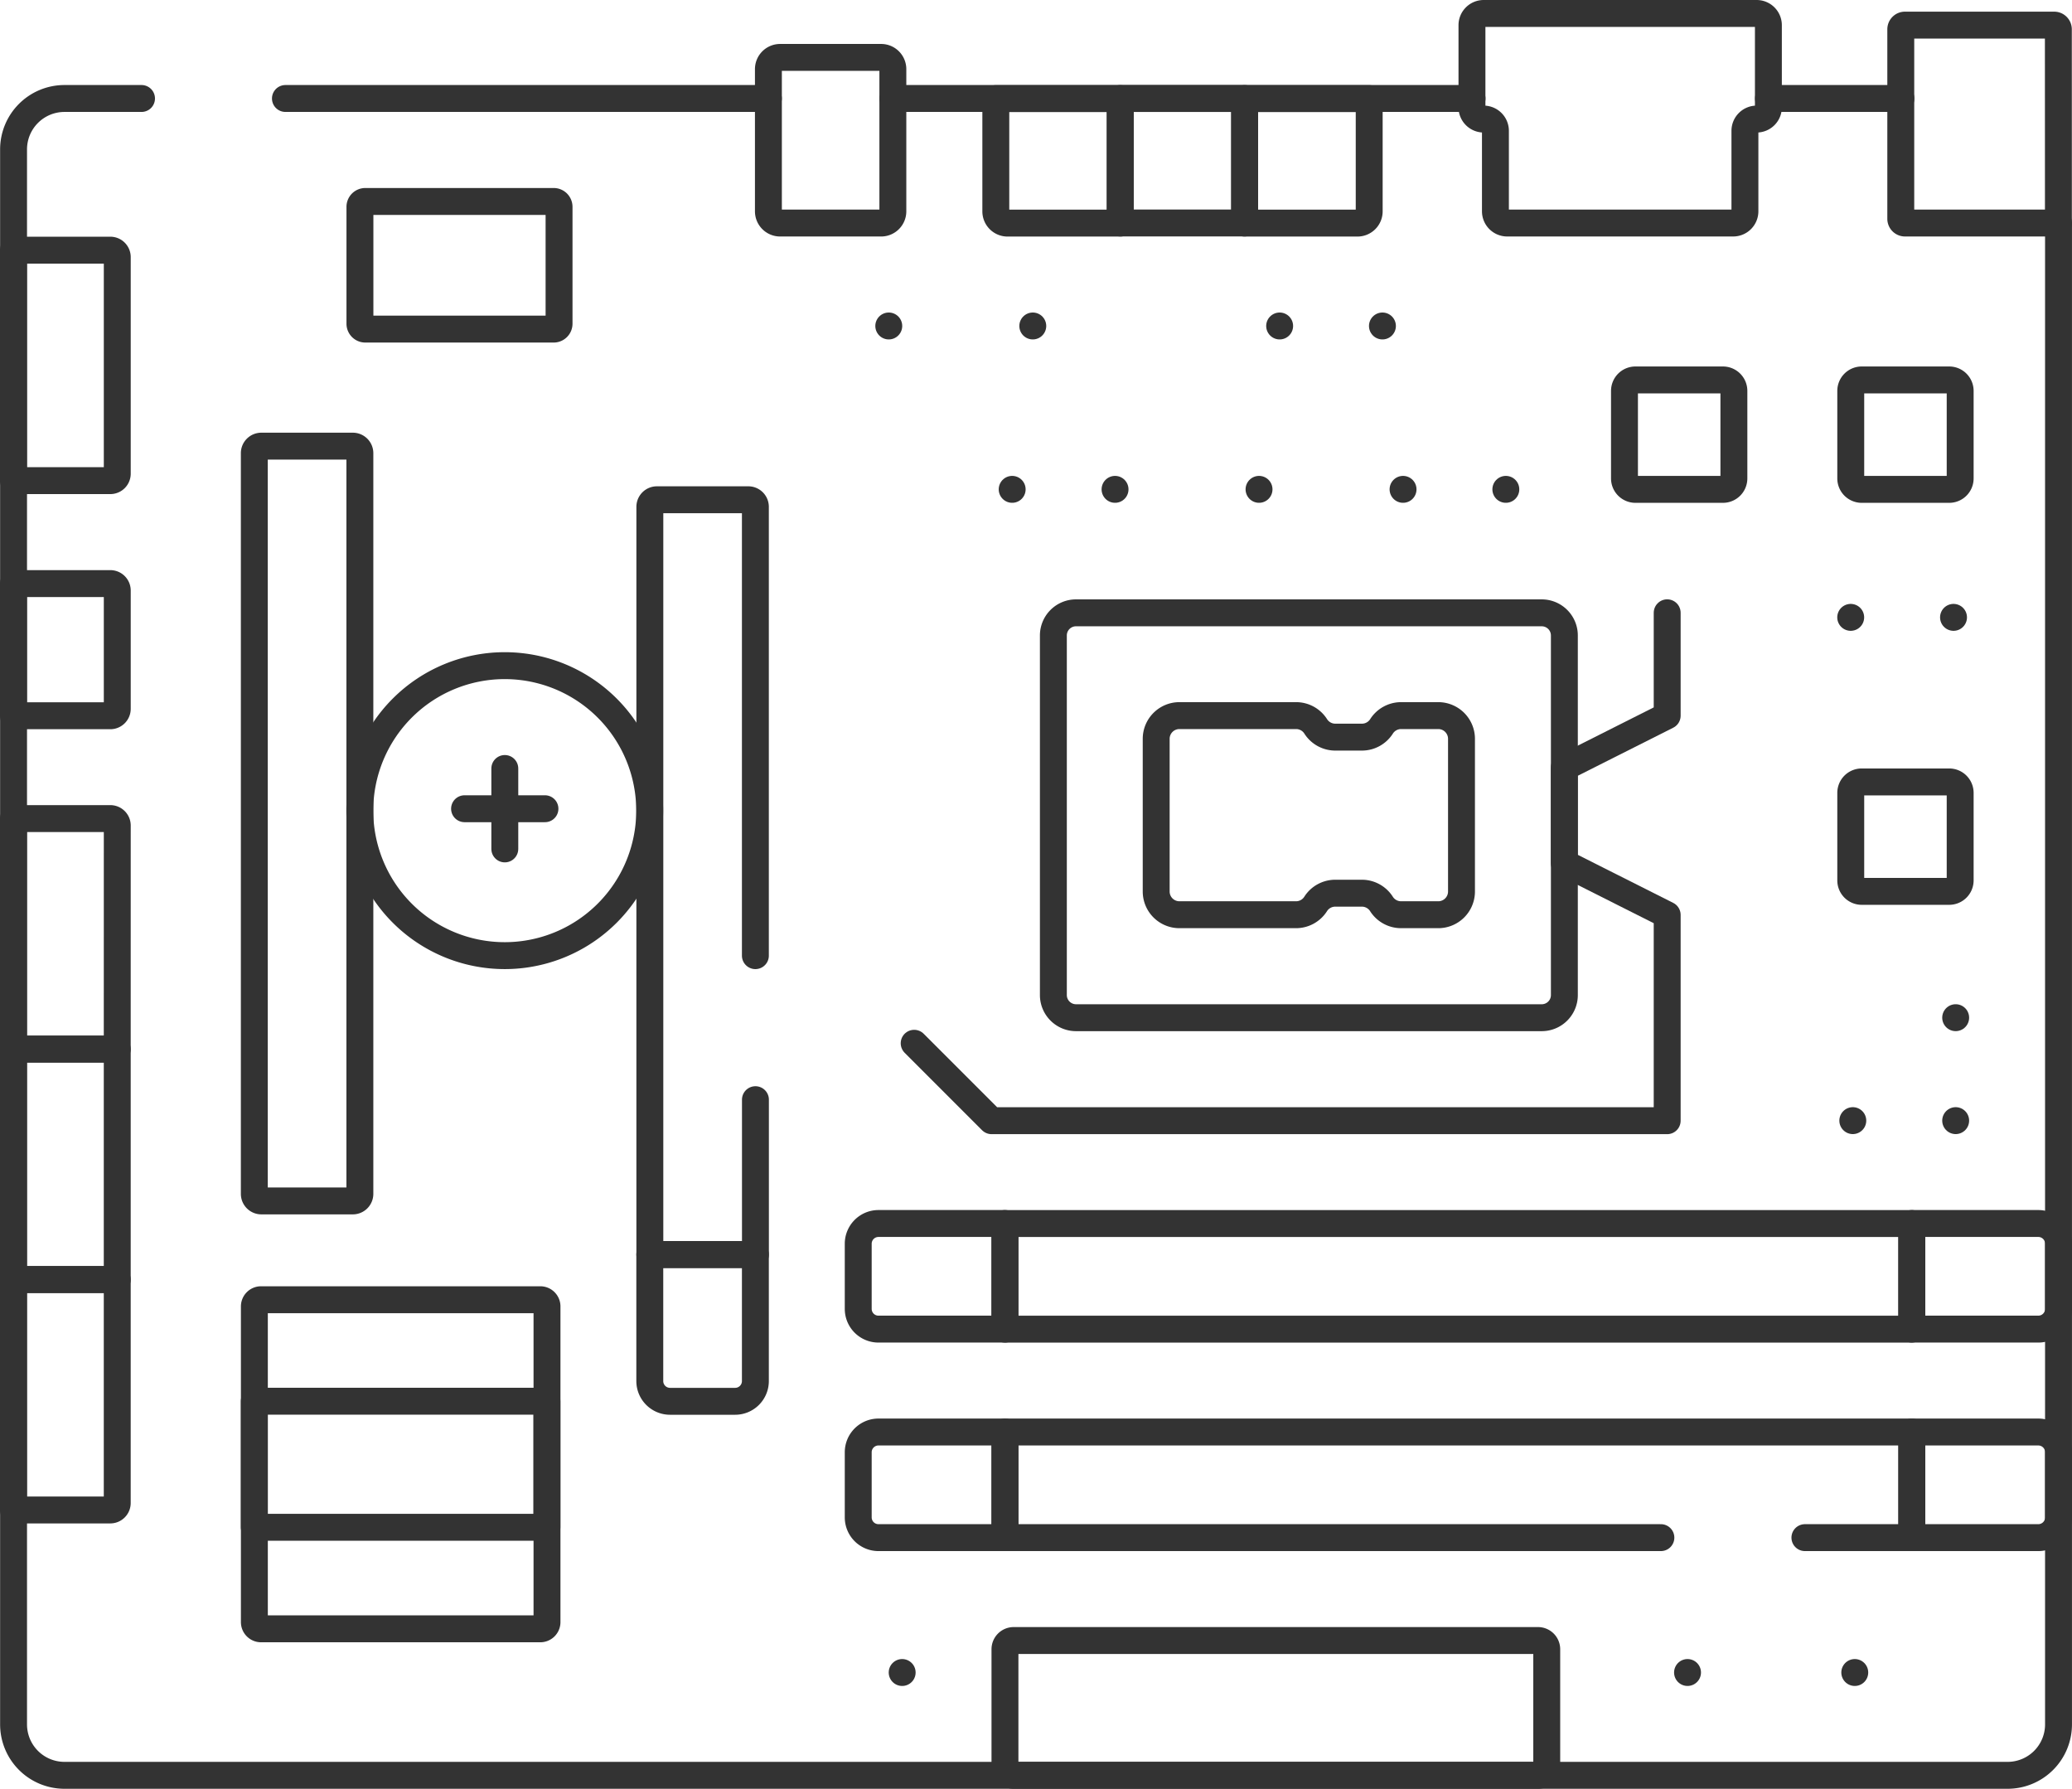 <svg xmlns="http://www.w3.org/2000/svg" width="77.001" height="66.46" viewBox="0 0 77.001 66.46">
  <path id="path878" d="M331.274-230.8h33.7v-3.924h-33.7Z" transform="translate(-293.928 280.182)" fill="none" stroke="#333" stroke-linecap="round" stroke-linejoin="round" stroke-miterlimit="10" stroke-width="1"/>
  <path id="path890" d="M-5.805-30.294h4.7v-3.924h-4.7a.752.752,0,0,0-.752.752v2.42A.752.752,0,0,0-5.805-30.294Z" transform="translate(38.451 79.675)" fill="none" stroke="#333" stroke-linecap="round" stroke-linejoin="round" stroke-miterlimit="10" stroke-width="1"/>
  <path id="path894" d="M-5.805-30.293h4.7v-3.924h-4.7a.752.752,0,0,0-.752.752v2.42A.752.752,0,0,0-5.805-30.293Z" transform="translate(38.451 87.421)" fill="none" stroke="#333" stroke-linecap="round" stroke-linejoin="round" stroke-miterlimit="10" stroke-width="1"/>
  <path id="path898" d="M-36.292-30.294h-4.7v-3.924h4.7a.752.752,0,0,1,.752.752v2.42A.752.752,0,0,1-36.292-30.294Z" transform="translate(112.041 79.675)" fill="none" stroke="#333" stroke-linecap="round" stroke-linejoin="round" stroke-miterlimit="10" stroke-width="1"/>
  <path id="path902" d="M-30.293-130.74v-16.675a.262.262,0,0,0-.261-.262h-3.4a.262.262,0,0,0-.261.262v27.78h3.924v-5.753" transform="translate(58.365 166.245)" fill="none" stroke="#333" stroke-linecap="round" stroke-linejoin="round" stroke-miterlimit="10" stroke-width="1"/>
  <path id="path906" d="M0-2.019V25.5a.262.262,0,0,0,.261.262h3.4a.262.262,0,0,0,.262-.262V-2.019a.262.262,0,0,0-.262-.261H.261A.261.261,0,0,0,0-2.019Z" transform="translate(9.451 18.856)" fill="none" stroke="#333" stroke-linecap="round" stroke-linejoin="round" stroke-miterlimit="10" stroke-width="1"/>
  <path id="path910" d="M0-36.292v-4.7H3.924v4.7a.752.752,0,0,1-.752.752H.752A.752.752,0,0,1,0-36.292Z" transform="translate(24.148 87.603)" fill="none" stroke="#333" stroke-linecap="round" stroke-linejoin="round" stroke-miterlimit="10" stroke-width="1"/>
  <path id="path914" d="M-36.292-30.293h-4.7v-3.924h4.7a.752.752,0,0,1,.752.752v2.42A.752.752,0,0,1-36.292-30.293Z" transform="translate(112.041 87.421)" fill="none" stroke="#333" stroke-linecap="round" stroke-linejoin="round" stroke-miterlimit="10" stroke-width="1"/>
  <path id="path918" d="M-229.48-30.293h3.972v-3.924h-33.7v3.924h24.376" transform="translate(296.555 87.421)" fill="none" stroke="#333" stroke-linecap="round" stroke-linejoin="round" stroke-miterlimit="10" stroke-width="1"/>
  <path id="path922" d="M-216.022,0V3.823l-3.823,1.925V9.3l3.823,1.925v7.646h-25.107l-2.877-2.877" transform="translate(277.979 22.767)" fill="none" stroke="#333" stroke-linecap="round" stroke-linejoin="round" stroke-miterlimit="10" stroke-width="1"/>
  <path id="path926" d="M-140.1-116.124h-17.307a.842.842,0,0,1-.842-.841v-13.36a.841.841,0,0,1,.842-.841H-140.1a.841.841,0,0,1,.841.841v13.36A.841.841,0,0,1-140.1-116.124Z" transform="translate(197.395 153.935)" fill="none" stroke="#333" stroke-linecap="round" stroke-linejoin="round" stroke-miterlimit="10" stroke-width="1"/>
  <path id="path930" d="M0-50.443v-5.672a.863.863,0,0,1,.863-.863H5.2a.863.863,0,0,1,.728.4.863.863,0,0,0,.728.4h.99a.863.863,0,0,0,.728-.4.863.863,0,0,1,.728-.4h1.381a.863.863,0,0,1,.863.863v5.672a.863.863,0,0,1-.863.863H9.1a.863.863,0,0,1-.728-.4.863.863,0,0,0-.728-.4h-.99a.863.863,0,0,0-.728.4.863.863,0,0,1-.728.4H.863A.863.863,0,0,1,0-50.443Z" transform="translate(42.967 83.565)" fill="none" stroke="#333" stroke-linecap="round" stroke-linejoin="round" stroke-miterlimit="10" stroke-width="1"/>
  <path id="path934" d="M-83.161-41.581a5.387,5.387,0,0,1-5.387,5.387,5.387,5.387,0,0,1-5.386-5.387,5.387,5.387,0,0,1,5.386-5.387A5.387,5.387,0,0,1-83.161-41.581Z" transform="translate(107.305 71.699)" fill="none" stroke="#333" stroke-linecap="round" stroke-linejoin="round" stroke-miterlimit="10" stroke-width="1"/>
  <path id="path938" d="M0-23.065v-2.988" transform="translate(18.76 54.605)" fill="none" stroke="#333" stroke-linecap="round" stroke-linejoin="round" stroke-miterlimit="10" stroke-width="1"/>
  <path id="path942" d="M0,0H2.988" transform="translate(17.264 30.047)" fill="none" stroke="#333" stroke-linecap="round" stroke-linejoin="round" stroke-miterlimit="10" stroke-width="1"/>
  <path id="path946" d="M-82.025-94.375H-92.4a.249.249,0,0,1-.249-.249v-11.729a.249.249,0,0,1,.249-.249h10.377a.249.249,0,0,1,.249.249v11.729A.249.249,0,0,1-82.025-94.375Z" transform="translate(102.102 154.891)" fill="none" stroke="#333" stroke-linecap="round" stroke-linejoin="round" stroke-miterlimit="10" stroke-width="1"/>
  <path id="path948" d="M98.893-172.452H88.018v-4.683H98.893Z" transform="translate(-78.568 229.195)" fill="none" stroke="#333" stroke-linecap="round" stroke-linejoin="round" stroke-miterlimit="10" stroke-width="1"/>
  <path id="path952" d="M-55.623,0h-7a.2.2,0,0,0-.2.2V4.542a.2.2,0,0,0,.2.2h7a.2.2,0,0,0,.2-.2V.2A.2.2,0,0,0-55.623,0Z" transform="translate(76.199 7.485)" fill="none" stroke="#333" stroke-linecap="round" stroke-linejoin="round" stroke-miterlimit="10" stroke-width="1"/>
  <path id="path956" d="M-27.783-66.1h-3.6v-8.563h3.6a.258.258,0,0,1,.258.258v8.047A.258.258,0,0,1-27.783-66.1Z" transform="translate(31.883 83.957)" fill="none" stroke="#333" stroke-linecap="round" stroke-linejoin="round" stroke-miterlimit="10" stroke-width="1"/>
  <path id="path960" d="M-29.774-66.1h-3.857v-8.563h3.6a.258.258,0,0,1,.258.258Z" transform="translate(34.131 105.076)" fill="none" stroke="#333" stroke-linecap="round" stroke-linejoin="round" stroke-miterlimit="10" stroke-width="1"/>
  <path id="path962" d="M13.857-282.668H10v-8.563h3.857Z" transform="translate(-9.5 330.21)" fill="none" stroke="#333" stroke-linecap="round" stroke-linejoin="round" stroke-miterlimit="10" stroke-width="1"/>
  <path id="path966" d="M-27.783-66.1h-3.6v-8.563h3.857v8.305A.258.258,0,0,1-27.783-66.1Z" transform="translate(31.883 122.2)" fill="none" stroke="#333" stroke-linecap="round" stroke-linejoin="round" stroke-miterlimit="10" stroke-width="1"/>
  <path id="path970" d="M-27.783,0h-3.6V4.911h3.6a.258.258,0,0,0,.258-.258V.258A.258.258,0,0,0-27.783,0Z" transform="translate(31.883 21.682)" fill="none" stroke="#333" stroke-linecap="round" stroke-linejoin="round" stroke-miterlimit="10" stroke-width="1"/>
  <path id="path974" d="M-152.925,0h-19.486a.324.324,0,0,0-.324.324v4.36a.324.324,0,0,0,.324.324h19.486a.324.324,0,0,0,.324-.324V.324A.324.324,0,0,0-152.925,0Z" transform="translate(210.082 60.951)" fill="none" stroke="#333" stroke-linecap="round" stroke-linejoin="round" stroke-miterlimit="10" stroke-width="1"/>
  <path id="path978" d="M0,0H0" transform="translate(62.713 62.139)" fill="none" stroke="#333" stroke-linecap="round" stroke-linejoin="round" stroke-miterlimit="10" stroke-width="1"/>
  <path id="path982" d="M0,0H0" transform="translate(37.615 18.181)" fill="none" stroke="#333" stroke-linecap="round" stroke-linejoin="round" stroke-miterlimit="10" stroke-width="1"/>
  <path id="path986" d="M0,0H0" transform="translate(41.438 18.181)" fill="none" stroke="#333" stroke-linecap="round" stroke-linejoin="round" stroke-miterlimit="10" stroke-width="1"/>
  <path id="path990" d="M0,0H0" transform="translate(52.141 18.181)" fill="none" stroke="#333" stroke-linecap="round" stroke-linejoin="round" stroke-miterlimit="10" stroke-width="1"/>
  <path id="path994" d="M0,0H0" transform="translate(55.961 18.181)" fill="none" stroke="#333" stroke-linecap="round" stroke-linejoin="round" stroke-miterlimit="10" stroke-width="1"/>
  <path id="path998" d="M0,0H0" transform="translate(68.777 22.937)" fill="none" stroke="#333" stroke-linecap="round" stroke-linejoin="round" stroke-miterlimit="10" stroke-width="1"/>
  <path id="path1002" d="M0,0H0" transform="translate(72.598 22.937)" fill="none" stroke="#333" stroke-linecap="round" stroke-linejoin="round" stroke-miterlimit="10" stroke-width="1"/>
  <path id="path1006" d="M0,0H0" transform="translate(68.855 41.635)" fill="none" stroke="#333" stroke-linecap="round" stroke-linejoin="round" stroke-miterlimit="10" stroke-width="1"/>
  <path id="path1010" d="M0,0H0" transform="translate(72.678 41.635)" fill="none" stroke="#333" stroke-linecap="round" stroke-linejoin="round" stroke-miterlimit="10" stroke-width="1"/>
  <path id="path1014" d="M0,0H0" transform="translate(72.678 37.81)" fill="none" stroke="#333" stroke-linecap="round" stroke-linejoin="round" stroke-miterlimit="10" stroke-width="1"/>
  <path id="path1018" d="M0,0H0" transform="translate(46.789 18.181)" fill="none" stroke="#333" stroke-linecap="round" stroke-linejoin="round" stroke-miterlimit="10" stroke-width="1"/>
  <path id="path1022" d="M0,0H0" transform="translate(33.029 12.111)" fill="none" stroke="#333" stroke-linecap="round" stroke-linejoin="round" stroke-miterlimit="10" stroke-width="1"/>
  <path id="path1026" d="M0,0H0" transform="translate(38.381 12.111)" fill="none" stroke="#333" stroke-linecap="round" stroke-linejoin="round" stroke-miterlimit="10" stroke-width="1"/>
  <path id="path1030" d="M0,0H0" transform="translate(47.555 12.111)" fill="none" stroke="#333" stroke-linecap="round" stroke-linejoin="round" stroke-miterlimit="10" stroke-width="1"/>
  <path id="path1034" d="M0,0H0" transform="translate(51.375 12.111)" fill="none" stroke="#333" stroke-linecap="round" stroke-linejoin="round" stroke-miterlimit="10" stroke-width="1"/>
  <path id="path1038" d="M0,0H0" transform="translate(33.527 62.139)" fill="none" stroke="#333" stroke-linecap="round" stroke-linejoin="round" stroke-miterlimit="10" stroke-width="1"/>
  <path id="path1042" d="M0,0H0" transform="translate(68.928 62.139)" fill="none" stroke="#333" stroke-linecap="round" stroke-linejoin="round" stroke-miterlimit="10" stroke-width="1"/>
  <path id="path1046" d="M-32.339-47.508h-3.753a.436.436,0,0,1-.436-.436v-5.282a.436.436,0,0,1,.436-.436h3.753a.436.436,0,0,1,.436.436v5.282A.436.436,0,0,1-32.339-47.508Z" transform="translate(65.084 55.795)" fill="none" stroke="#333" stroke-linecap="round" stroke-linejoin="round" stroke-miterlimit="10" stroke-width="1"/>
  <path id="path1050" d="M-35.7-35.7h-4.189a.436.436,0,0,1-.436-.436v-4.189H-35.7Z" transform="translate(77.332 43.989)" fill="none" stroke="#333" stroke-linecap="round" stroke-linejoin="round" stroke-miterlimit="10" stroke-width="1"/>
  <path id="path1052" d="M373.243-594.528h-4.625v-4.625h4.625Z" transform="translate(-326.988 602.813)" fill="none" stroke="#333" stroke-linecap="round" stroke-linejoin="round" stroke-miterlimit="10" stroke-width="1"/>
  <path id="path1056" d="M-32.339-35.7h-4.189v-4.625H-31.9v4.189A.436.436,0,0,1-32.339-35.7Z" transform="translate(82.783 43.989)" fill="none" stroke="#333" stroke-linecap="round" stroke-linejoin="round" stroke-miterlimit="10" stroke-width="1"/>
  <path id="path1060" d="M-81.673,0H-91.817a.436.436,0,0,0-.436.436V3.488a.436.436,0,0,0,.436.436.436.436,0,0,1,.436.436v2.99a.436.436,0,0,0,.436.436h8.4a.436.436,0,0,0,.436-.436V4.36a.436.436,0,0,1,.436-.436.436.436,0,0,0,.436-.436V.436A.436.436,0,0,0-81.673,0Z" transform="translate(146.955 0.5)" fill="none" stroke="#333" stroke-linecap="round" stroke-linejoin="round" stroke-miterlimit="10" stroke-width="1"/>
  <path id="path1064" d="M-45.242-56.741h-5.7A.156.156,0,0,1-51.1-56.9v-7.038a.156.156,0,0,1,.156-.156H-45.4a.156.156,0,0,1,.156.156Z" transform="translate(121.738 65.027)" fill="none" stroke="#333" stroke-linecap="round" stroke-linejoin="round" stroke-miterlimit="10" stroke-width="1"/>
  <path id="path1068" d="M-28.248-31.392H-31.5a.407.407,0,0,1-.407-.407v-3.252a.407.407,0,0,1,.407-.407h3.252a.407.407,0,0,1,.407.407V-31.8A.407.407,0,0,1-28.248-31.392Z" transform="translate(100.686 64.509)" fill="none" stroke="#333" stroke-linecap="round" stroke-linejoin="round" stroke-miterlimit="10" stroke-width="1"/>
  <path id="path1072" d="M-28.248-31.392H-31.5a.407.407,0,0,1-.407-.407v-3.252a.407.407,0,0,1,.407-.407h3.252a.407.407,0,0,1,.407.407V-31.8A.407.407,0,0,1-28.248-31.392Z" transform="translate(100.686 49.574)" fill="none" stroke="#333" stroke-linecap="round" stroke-linejoin="round" stroke-miterlimit="10" stroke-width="1"/>
  <path id="path1076" d="M-28.248-31.392H-31.5a.407.407,0,0,1-.407-.407v-3.252a.407.407,0,0,1,.407-.407h3.252a.407.407,0,0,1,.407.407V-31.8A.407.407,0,0,1-28.248-31.392Z" transform="translate(92.277 49.574)" fill="none" stroke="#333" stroke-linecap="round" stroke-linejoin="round" stroke-miterlimit="10" stroke-width="1"/>
  <path id="path1080" d="M-37.977,0H-42.9" transform="translate(108.621 3.659)" fill="none" stroke="#333" stroke-linecap="round" stroke-linejoin="round" stroke-miterlimit="10" stroke-width="1"/>
  <path id="path1084" d="M-36.7,0h-2.863a1.892,1.892,0,0,0-1.892,1.892V60.407A1.892,1.892,0,0,0-39.567,62.3H32.649a1.892,1.892,0,0,0,1.892-1.892V4.625" transform="translate(41.959 3.659)" fill="none" stroke="#333" stroke-linecap="round" stroke-linejoin="round" stroke-miterlimit="10" stroke-width="1"/>
  <path id="path1088" d="M-138.552,0H-156.5" transform="translate(167.107 3.659)" fill="none" stroke="#333" stroke-linecap="round" stroke-linejoin="round" stroke-miterlimit="10" stroke-width="1"/>
  <path id="path1092" d="M-166.133,0h-21.522" transform="translate(220.838 3.659)" fill="none" stroke="#333" stroke-linecap="round" stroke-linejoin="round" stroke-miterlimit="10" stroke-width="1"/>
</svg>
 
